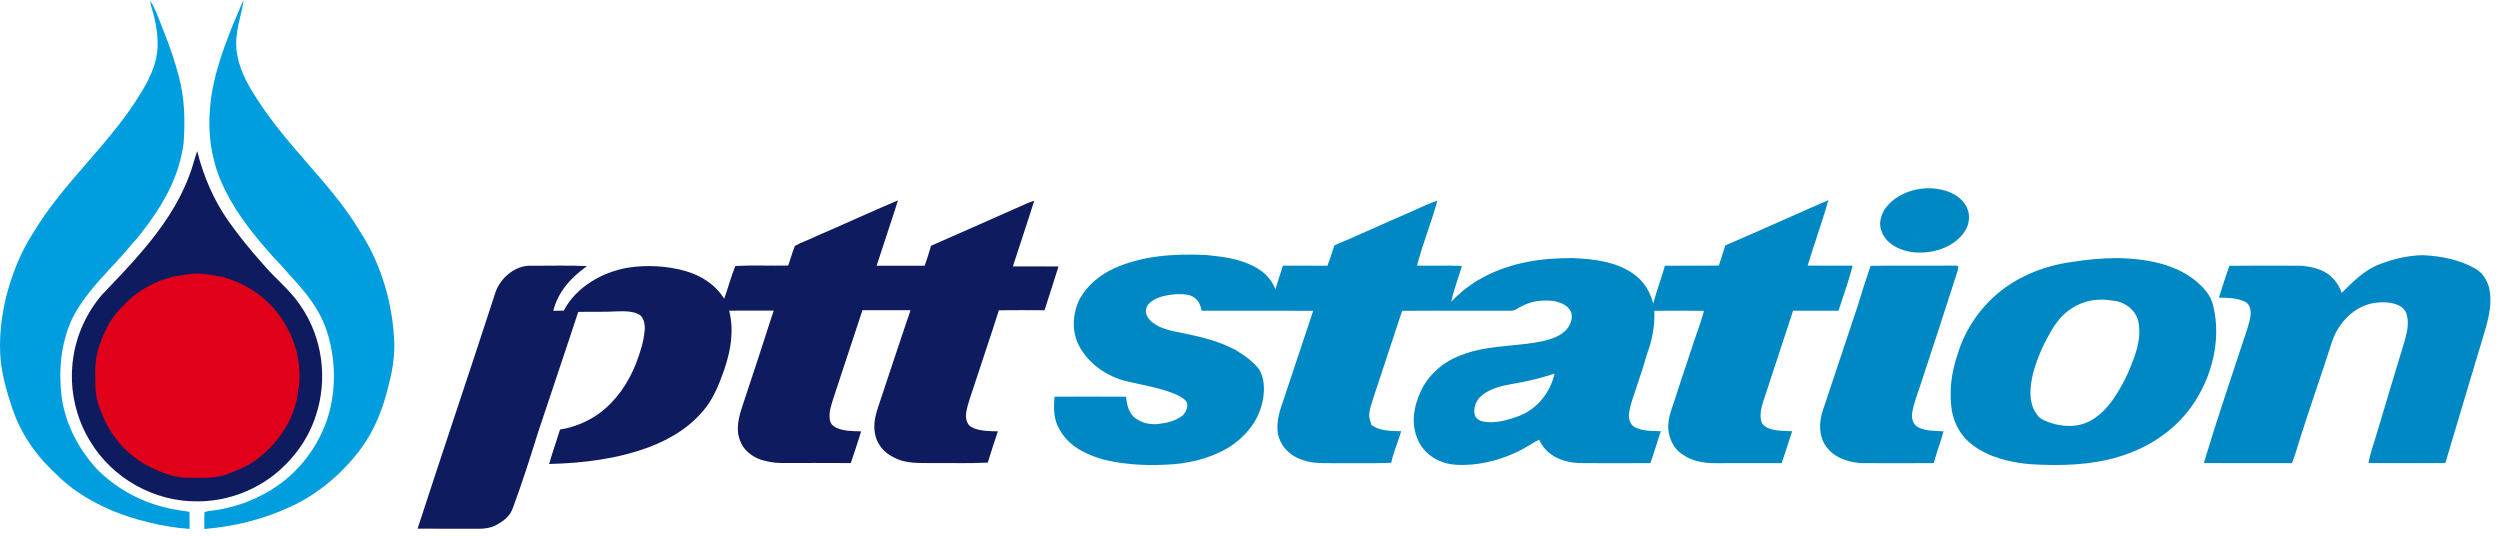 <svg width="252" height="54" viewBox="0 0 252 54" fill="none" xmlns="http://www.w3.org/2000/svg">
<path d="M193.043 19.13C194.422 18.81 196.08 18.971 197.273 19.776C197.999 20.287 198.504 21.047 198.474 21.961C198.461 22.825 198.006 23.534 197.379 24.093C196.338 25.059 194.853 25.478 193.456 25.46C192.361 25.46 191.204 25.122 190.375 24.385C189.854 23.897 189.484 23.162 189.515 22.439C189.554 22.005 189.709 21.573 189.913 21.191C190.633 20.075 191.778 19.443 193.043 19.13Z" fill="#0088C4"/>
<path d="M90.516 20.195C89.823 22.398 89.072 24.585 88.364 26.784C89.978 26.797 91.592 26.779 93.206 26.785C93.442 26.121 93.661 25.452 93.849 24.773C97.08 23.347 100.316 21.932 103.541 20.491C103.771 20.391 104.009 20.314 104.249 20.238C103.559 22.451 102.808 24.642 102.101 26.85C103.634 26.859 105.164 26.842 106.697 26.862C106.22 28.331 105.776 29.809 105.287 31.273C103.754 31.26 102.219 31.26 100.686 31.275C99.893 33.798 99.023 36.303 98.207 38.821C97.924 39.713 97.563 40.619 97.4 41.544C97.307 42.083 97.408 42.783 97.942 43.062C98.702 43.472 99.743 43.456 100.588 43.478C100.238 44.526 99.882 45.569 99.569 46.63C97.742 46.729 95.901 46.656 94.07 46.68C92.67 46.646 91.301 46.788 90.038 46.073C89.175 45.65 88.501 44.905 88.256 43.965C87.993 42.963 88.187 42.008 88.51 41.05C89.607 37.791 90.669 34.519 91.784 31.266C90.168 31.263 88.551 31.265 86.936 31.265C85.973 34.171 85.018 37.084 84.057 39.991C83.814 40.794 83.51 41.486 83.655 42.344C83.714 42.718 83.982 42.968 84.31 43.124C85.046 43.468 86.001 43.459 86.799 43.478C86.484 44.552 86.112 45.613 85.761 46.677C83.417 46.657 81.072 46.674 78.728 46.669C78.033 46.669 77.353 46.538 76.689 46.336C75.775 46.021 74.902 45.331 74.592 44.387C74.138 43.273 74.476 42.005 74.84 40.914C75.909 37.718 76.953 34.512 77.986 31.306C76.49 31.314 74.993 31.299 73.498 31.314C74.012 33.346 73.66 35.32 73.004 37.267C72.545 38.558 72.023 39.927 71.191 41.024C69.715 42.955 67.692 44.209 65.445 45.063C62.257 46.261 58.734 46.692 55.348 46.77C55.69 45.605 56.085 44.456 56.451 43.299C57.869 43.069 59.246 42.512 60.408 41.665C62.112 40.399 63.31 38.649 64.09 36.691C64.516 35.588 64.906 34.403 64.989 33.217C65.025 32.737 64.912 32.076 64.514 31.759C63.889 31.345 62.969 31.371 62.246 31.382C60.926 31.469 59.607 31.402 58.285 31.441C56.953 35.513 55.563 39.57 54.218 43.638C53.43 46.174 52.617 48.73 51.689 51.217C51.382 52.11 50.674 52.576 49.879 52.999C49.363 53.236 48.774 53.303 48.213 53.298C46.173 53.29 44.131 53.299 42.091 53.291C44.68 45.329 47.369 37.394 49.957 29.43C50.462 27.98 52.002 26.689 53.596 26.79C55.449 26.797 57.316 26.73 59.165 26.824C57.572 27.97 56.257 29.377 55.774 31.333C56.124 31.328 56.477 31.322 56.828 31.309C58.081 28.921 60.71 27.422 63.308 26.979C65.219 26.687 67.245 26.792 69.107 27.324C70.693 27.781 72.118 28.69 72.997 30.113C73.402 29.024 73.679 27.878 74.125 26.808C75.882 26.718 77.683 26.805 79.448 26.767C79.686 26.114 79.861 25.439 80.117 24.794C80.785 24.414 81.539 24.171 82.231 23.828C85 22.64 87.74 21.369 90.516 20.195Z" fill="#0F1B5F"/>
<path d="M244.208 25.721C246.122 25.819 247.96 26.165 249.631 27.148C250.295 27.551 250.734 28.326 250.915 29.065C251.207 30.434 250.927 31.737 250.568 33.057C249.211 37.595 247.829 42.129 246.493 46.672C243.911 46.687 241.326 46.698 238.744 46.67C238.948 45.512 239.399 44.387 239.714 43.25C240.596 40.356 241.434 37.452 242.328 34.562C242.555 33.786 242.806 32.882 242.672 32.073C242.614 31.619 242.449 31.211 242.064 30.942C241.313 30.42 240.216 30.42 239.346 30.535C237.328 30.841 235.717 32.517 235.085 34.397C234.02 37.709 232.861 40.995 231.81 44.312C231.567 45.109 231.337 45.907 231.033 46.682C228.071 46.682 225.108 46.693 222.146 46.677C223.368 42.597 224.739 38.558 226.072 34.514C226.359 33.617 226.738 32.691 226.859 31.755C226.913 31.26 226.782 30.653 226.297 30.41C225.512 30.021 224.525 30.023 223.667 29.998C224.008 28.928 224.337 27.846 224.729 26.793C227.033 26.77 229.339 26.777 231.642 26.785C232.42 26.774 233.174 26.947 233.904 27.208C234.943 27.632 235.684 28.461 236.047 29.52C237.14 28.429 238.408 27.152 239.883 26.63C241.257 26.095 242.733 25.754 244.208 25.721Z" fill="#0088C4"/>
<path d="M196.721 26.772C196.899 26.802 197.288 26.72 197.402 26.864C197.4 27.179 197.255 27.502 197.165 27.804C196.016 31.422 194.824 35.032 193.635 38.64C193.33 39.591 192.934 40.552 192.757 41.536C192.653 42.114 192.805 42.809 193.381 43.08C194.112 43.462 195.106 43.431 195.91 43.478C195.63 44.56 195.196 45.592 194.931 46.68C192.589 46.695 190.248 46.698 187.907 46.684C186.51 46.685 184.947 46.207 184.095 45.032C183.312 43.97 183.346 42.622 183.728 41.412C184.891 37.912 186.055 34.411 187.228 30.916C187.653 29.542 188.084 28.156 188.555 26.795C191.274 26.751 194.001 26.802 196.721 26.772Z" fill="#0088C4"/>
<path fill-rule="evenodd" clip-rule="evenodd" d="M24.216 1.69C24.351 1.132 24.485 0.574 24.551 0C24.352 0.444 24.156 0.888 23.963 1.335C22.709 4.321 21.427 7.613 21.174 10.861C20.936 13.357 21.273 15.907 22.258 18.219C23.353 20.832 25.16 23.204 27.028 25.316C27.028 25.316 27.028 25.316 27.028 25.316C27.279 25.616 27.541 25.909 27.82 26.186C27.82 26.186 27.82 26.187 27.82 26.187C28.153 26.524 28.464 26.88 28.775 27.237C29.047 27.549 29.32 27.861 29.607 28.161C30.929 29.628 32.109 31.1 32.807 32.974C33.778 35.705 33.928 38.71 33.205 41.518C32.484 44.18 30.899 46.617 28.765 48.364C26.601 50.122 23.884 51.199 21.119 51.503C20.941 51.524 20.771 51.568 20.61 51.632C20.581 52.067 20.589 52.507 20.597 52.945C20.599 53.071 20.602 53.197 20.603 53.322C23.57 53.081 26.537 52.355 29.24 51.096C32.069 49.817 34.537 47.699 36.386 45.216C37.776 43.327 38.615 41.163 39.159 38.893C39.518 37.571 39.738 36.223 39.754 34.852C39.656 30.808 38.489 26.694 36.265 23.299C34.795 20.831 32.945 18.706 31.059 16.541C30.264 15.627 29.461 14.705 28.678 13.748C27.391 12.182 26.185 10.518 25.158 8.768C24.254 7.166 23.603 5.381 23.867 3.512C23.927 2.891 24.072 2.29 24.216 1.69ZM28.303 26.581C28.471 26.7 28.648 26.808 28.837 26.904C28.578 26.562 28.274 26.255 27.97 25.949C27.82 25.799 27.671 25.649 27.528 25.494C27.5 25.459 27.471 25.432 27.443 25.411C27.471 25.432 27.5 25.459 27.527 25.494C27.671 25.648 27.82 25.799 27.97 25.949C28.273 26.255 28.578 26.561 28.836 26.904C28.648 26.808 28.471 26.7 28.303 26.581Z" fill="#009DDF"/>
<path fill-rule="evenodd" clip-rule="evenodd" d="M16.294 2.611C15.963 1.742 15.626 0.858 15.156 0.071C15.179 0.459 15.286 0.817 15.394 1.18C15.471 1.438 15.549 1.698 15.598 1.973C15.923 3.398 16.057 5.041 15.587 6.448C15.406 7.063 15.14 7.643 14.864 8.22C14.864 8.221 14.864 8.221 14.864 8.221C13.181 11.328 10.99 13.853 8.799 16.378C6.845 18.631 4.89 20.884 3.297 23.549C2.027 25.526 1.188 27.716 0.601 29.983C0.036 32.388 -0.222 35.022 0.233 37.463C0.542 39.069 1.017 40.633 1.609 42.155C2.29 43.751 3.236 45.228 4.395 46.519C5.47 47.645 6.539 48.732 7.84 49.602C9.971 51.048 12.416 52.05 14.921 52.631C16.287 52.986 17.702 53.218 19.112 53.315C19.118 52.74 19.115 52.167 19.102 51.593C18.854 51.551 18.606 51.514 18.359 51.478C17.692 51.379 17.03 51.281 16.378 51.082C13.899 50.432 11.611 49.138 9.805 47.319C7.93 45.31 6.632 42.81 6.221 40.083C5.898 37.439 6.107 34.787 7.182 32.328C8.155 30.266 9.666 28.626 11.205 26.955L11.313 26.838C11.2 26.936 11.088 27.036 10.978 27.136L10.978 27.136C10.681 27.402 10.387 27.666 10.059 27.9L10.06 27.9C10.387 27.666 10.681 27.402 10.978 27.136L10.978 27.135C11.088 27.036 11.2 26.936 11.313 26.838C11.561 26.59 11.796 26.33 12.024 26.067C11.998 25.916 11.972 25.766 11.946 25.616L11.946 25.615C11.972 25.766 11.998 25.916 12.024 26.067L12.025 26.067C12.158 25.916 12.292 25.764 12.426 25.615C12.359 25.553 12.29 25.491 12.223 25.431L12.223 25.431C12.29 25.491 12.359 25.553 12.426 25.615C12.726 25.291 13.008 24.956 13.284 24.612L13.284 24.612C13.891 23.982 14.42 23.267 14.941 22.563L15.06 22.402C16.794 20.005 18.123 17.416 18.503 14.446C18.673 12.186 18.621 9.934 18.035 7.731C17.645 6.234 17.145 4.762 16.569 3.326L16.53 3.672C16.53 3.672 16.53 3.672 16.53 3.672L16.569 3.326C16.476 3.091 16.385 2.852 16.294 2.611ZM16.081 3.034C16.081 3.034 16.081 3.034 16.081 3.034C16.061 3.428 16.064 3.82 16.067 4.207C16.074 5.115 16.081 6.003 15.792 6.868C15.504 7.669 15.185 8.428 14.639 9.09C14.639 9.09 14.639 9.09 14.639 9.09C15.185 8.428 15.504 7.669 15.792 6.868C16.081 6.003 16.074 5.115 16.067 4.207V4.207V4.207C16.064 3.82 16.061 3.429 16.081 3.034Z" fill="#009DDF"/>
<path d="M19.879 15.221C20.494 17.746 21.552 20.191 23.047 22.32C24.107 23.799 25.251 25.223 26.47 26.575C27.717 28.065 29.214 29.199 30.265 30.769C32.518 34 33.073 38.232 31.817 41.957C31.02 44.383 29.449 46.473 27.43 48.018C25.287 49.618 22.658 50.527 19.98 50.535C15.585 50.612 11.323 48.231 9.074 44.458C7.71 42.227 7.08 39.578 7.282 36.972C7.47 34.31 8.539 31.741 10.277 29.718C11.625 28.291 13 26.883 14.272 25.388C16.248 23.079 17.97 20.625 19.052 17.762C19.396 16.935 19.579 16.062 19.879 15.221Z" fill="#0F1B5F"/>
<path d="M19.156 27.621C20.326 27.471 21.357 27.732 22.498 27.931C24.435 28.477 26.209 29.529 27.555 31.032C29.54 33.274 30.612 36.476 30.047 39.449C29.734 42.23 28.011 44.751 25.783 46.386C24.85 47.023 23.766 47.491 22.699 47.86C21.511 48.252 20.133 48.177 18.892 48.16C17.591 48.178 16.264 47.615 15.105 47.07C12.989 46.005 11.3 44.178 10.392 41.99C10.004 41.104 9.653 40.115 9.627 39.139C9.594 38.281 9.578 37.414 9.643 36.556C9.751 35.399 10.157 34.375 10.626 33.324C11.084 32.321 11.757 31.448 12.55 30.684C13.821 29.316 15.536 28.391 17.331 27.915C17.929 27.769 18.549 27.724 19.156 27.621Z" fill="#E1001A"/>
<path fill-rule="evenodd" clip-rule="evenodd" d="M221.087 28.114C218.897 26.509 216.179 26.083 213.529 26.015C211.953 26.015 210.35 26.154 208.795 26.416C206.2 26.766 203.607 27.768 201.56 29.418C199.586 31.018 198.102 33.2 197.352 35.63C196.707 37.487 196.449 39.449 196.746 41.403C196.993 42.762 197.696 44.015 198.817 44.841C200.459 46.117 202.76 46.649 204.798 46.801C207.672 46.964 210.72 46.901 213.495 46.065C216.455 45.194 219.123 43.482 220.925 40.947C222.955 38.104 223.944 34.235 223.084 30.81C222.833 29.631 221.984 28.843 221.087 28.114ZM215.535 32.358C215.223 31.152 214.086 30.362 212.871 30.294C211.501 30.054 210.091 30.271 208.912 31.031C207.842 31.684 207.117 32.652 206.544 33.748C205.852 34.951 205.298 36.294 204.93 37.634C204.612 38.969 204.434 40.608 205.314 41.774C205.665 42.281 206.177 42.449 206.727 42.631C206.766 42.643 206.804 42.656 206.843 42.669C208.113 43.044 209.441 43.073 210.641 42.457C212.016 41.727 212.963 40.448 213.715 39.119C214.321 38.119 214.743 37.055 215.15 35.961C215.563 34.778 215.798 33.608 215.535 32.358Z" fill="#0088C4"/>
<path fill-rule="evenodd" clip-rule="evenodd" d="M183.151 23.839C183.553 22.623 183.955 21.408 184.301 20.177C182.658 20.886 181.021 21.612 179.385 22.338C177.562 23.147 175.739 23.956 173.907 24.74C173.7 25.419 173.484 26.095 173.258 26.767C172.32 26.784 171.382 26.782 170.444 26.779C169.569 26.777 168.695 26.775 167.822 26.788C167.657 27.375 167.467 27.955 167.277 28.535C167.052 29.22 166.827 29.905 166.645 30.602C166.332 29.375 165.687 28.332 164.644 27.598C162.895 26.361 160.615 26.103 158.532 26.018C155.429 25.987 152.272 26.456 149.514 27.952C148.292 28.579 147.221 29.434 146.278 30.428C146.445 29.639 146.69 28.893 146.938 28.141C147.083 27.701 147.228 27.26 147.359 26.806C146.492 26.767 145.624 26.773 144.756 26.779C144.115 26.783 143.474 26.788 142.835 26.774C143.131 25.618 143.516 24.484 143.9 23.35C144.251 22.317 144.602 21.283 144.886 20.231C144.143 20.473 143.428 20.8 142.714 21.128C142.324 21.306 141.935 21.484 141.542 21.648C140.519 22.085 139.501 22.54 138.484 22.995C137.164 23.585 135.845 24.174 134.51 24.727C134.462 24.874 134.414 25.02 134.366 25.166C134.188 25.708 134.01 26.249 133.808 26.784C132.541 26.774 131.272 26.777 130.003 26.78C129.772 26.781 129.542 26.782 129.311 26.782C129.277 26.892 129.243 27.001 129.209 27.11C128.995 27.799 128.782 28.485 128.557 29.169C128.195 28.087 127.209 27.203 126.186 26.748C124.689 26.029 123.179 25.872 121.559 25.703L121.494 25.697C118.331 25.571 115.172 25.746 112.25 27.076C110.878 27.707 109.623 28.744 108.872 30.067C108.097 31.552 107.993 33.342 108.765 34.852C109.744 36.698 111.609 37.977 113.625 38.447C114.026 38.542 114.435 38.63 114.846 38.717C116.081 38.981 117.345 39.251 118.538 39.758C118.907 39.934 119.354 40.151 119.596 40.49C119.818 40.944 119.55 41.556 119.214 41.882C118.515 42.428 117.623 42.635 116.76 42.737C115.909 42.84 114.953 42.61 114.3 42.039C113.721 41.473 113.594 40.76 113.499 39.989C111.1 39.973 108.698 39.975 106.299 39.986C106.186 41.202 106.198 42.357 106.872 43.421C107.818 45.004 109.416 45.788 111.126 46.292C113.435 46.894 115.934 46.964 118.305 46.795C120.41 46.61 122.631 46 124.368 44.755C125.871 43.655 126.997 42.096 127.31 40.236C127.485 39.279 127.45 38.09 126.927 37.241C126.305 36.417 125.383 35.784 124.506 35.255C122.855 34.387 121.138 33.977 119.325 33.595C119.252 33.581 119.179 33.567 119.105 33.553C118.103 33.362 116.974 33.146 116.174 32.5C115.775 32.194 115.356 31.609 115.55 31.089C115.689 30.446 116.49 30.101 117.048 29.905C117.964 29.666 119 29.543 119.93 29.765C120.67 30.008 120.986 30.589 121.128 31.319C122.49 31.32 123.853 31.32 125.217 31.321C127.603 31.321 129.99 31.322 132.372 31.327C131.402 34.254 130.424 37.18 129.446 40.104C129.343 40.411 129.241 40.718 129.138 41.026C128.785 42.078 128.541 43.408 129.053 44.445C129.494 45.453 130.414 46.101 131.444 46.413C132.247 46.683 133.043 46.684 133.871 46.685C134.092 46.686 134.316 46.686 134.543 46.692C135.209 46.685 135.875 46.688 136.542 46.691C137.774 46.697 139.006 46.702 140.235 46.649C140.371 45.998 140.59 45.378 140.81 44.757C140.96 44.331 141.111 43.905 141.235 43.467C141.137 43.464 141.039 43.462 140.941 43.459C139.983 43.435 139.098 43.414 138.252 42.855C138.231 42.785 138.208 42.716 138.186 42.648C138.085 42.338 137.989 42.045 138.022 41.705C138.07 41.236 138.223 40.765 138.371 40.311C138.398 40.227 138.425 40.144 138.451 40.061C138.931 38.58 139.423 37.104 139.915 35.628C140.392 34.197 140.869 32.766 141.335 31.33C143.452 31.316 145.57 31.318 147.688 31.32C149.241 31.322 150.794 31.324 152.346 31.319C152.594 31.327 152.78 31.215 152.976 31.095C153.041 31.055 153.108 31.015 153.178 30.978C154.265 30.336 155.535 30.175 156.772 30.369C157.291 30.491 157.95 30.754 158.235 31.234C158.634 31.785 158.397 32.551 158.038 33.055C157.415 33.866 156.393 34.196 155.433 34.405C154.407 34.619 153.366 34.72 152.322 34.821C150.584 34.989 148.837 35.159 147.133 35.854C145.621 36.445 144.308 37.497 143.488 38.904C142.662 40.417 142.18 42.23 142.76 43.914C143.12 45.078 143.998 45.996 145.116 46.465C146.174 46.927 147.285 46.902 148.413 46.821C149.939 46.667 151.416 46.264 152.801 45.605C153.276 45.402 153.714 45.141 154.153 44.879C154.478 44.685 154.803 44.491 155.143 44.321C155.871 45.938 157.503 46.608 159.185 46.679C161.319 46.702 163.455 46.693 165.59 46.684C165.846 46.682 166.102 46.681 166.358 46.68C166.565 46.11 166.747 45.533 166.93 44.955C167.087 44.457 167.244 43.96 167.417 43.467C167.335 43.465 167.25 43.463 167.165 43.461C166.389 43.444 165.501 43.424 164.819 43.079C164.36 42.84 164.192 42.365 164.194 41.873C164.225 41.319 164.385 40.771 164.553 40.246C164.674 39.879 164.797 39.513 164.92 39.147C165.307 37.994 165.693 36.843 166.021 35.671C166.555 34.282 166.815 32.819 166.756 31.329C167.001 31.327 167.246 31.326 167.491 31.325C168.912 31.317 170.335 31.309 171.755 31.335C171.579 32.041 171.343 32.714 171.106 33.392C170.994 33.711 170.882 34.031 170.775 34.356C170.526 35.116 170.272 35.874 170.019 36.632C169.631 37.789 169.244 38.946 168.872 40.108C168.801 40.339 168.724 40.562 168.649 40.782C168.383 41.558 168.131 42.293 168.159 43.172C168.218 44.185 168.714 45.262 169.6 45.806C170.529 46.483 171.769 46.692 172.894 46.688C175.128 46.695 177.362 46.69 179.596 46.682C179.752 46.197 179.913 45.714 180.074 45.231C180.27 44.646 180.465 44.06 180.652 43.472C180.504 43.462 180.341 43.456 180.169 43.45C179.274 43.419 178.14 43.379 177.62 42.689C177.328 42.062 177.499 41.163 177.718 40.526C178.72 37.46 179.73 34.387 180.742 31.322C182.267 31.319 183.792 31.319 185.315 31.319H185.318C185.379 31.136 185.441 30.954 185.502 30.771C185.947 29.451 186.395 28.125 186.749 26.779C186.144 26.777 185.539 26.778 184.933 26.779C184.026 26.781 183.119 26.783 182.212 26.774C182.506 25.791 182.828 24.815 183.151 23.839ZM153.069 41.951C154.939 41.238 156.259 39.599 156.7 37.664C155.484 38.051 154.241 38.385 152.982 38.601C152.891 38.617 152.799 38.634 152.707 38.651C151.586 38.852 150.47 39.053 149.523 39.736C148.831 40.211 148.41 41.143 148.702 41.961C148.898 42.263 149.191 42.452 149.549 42.498C150.694 42.717 151.992 42.341 153.069 41.951Z" fill="#0088C4"/>
</svg>
